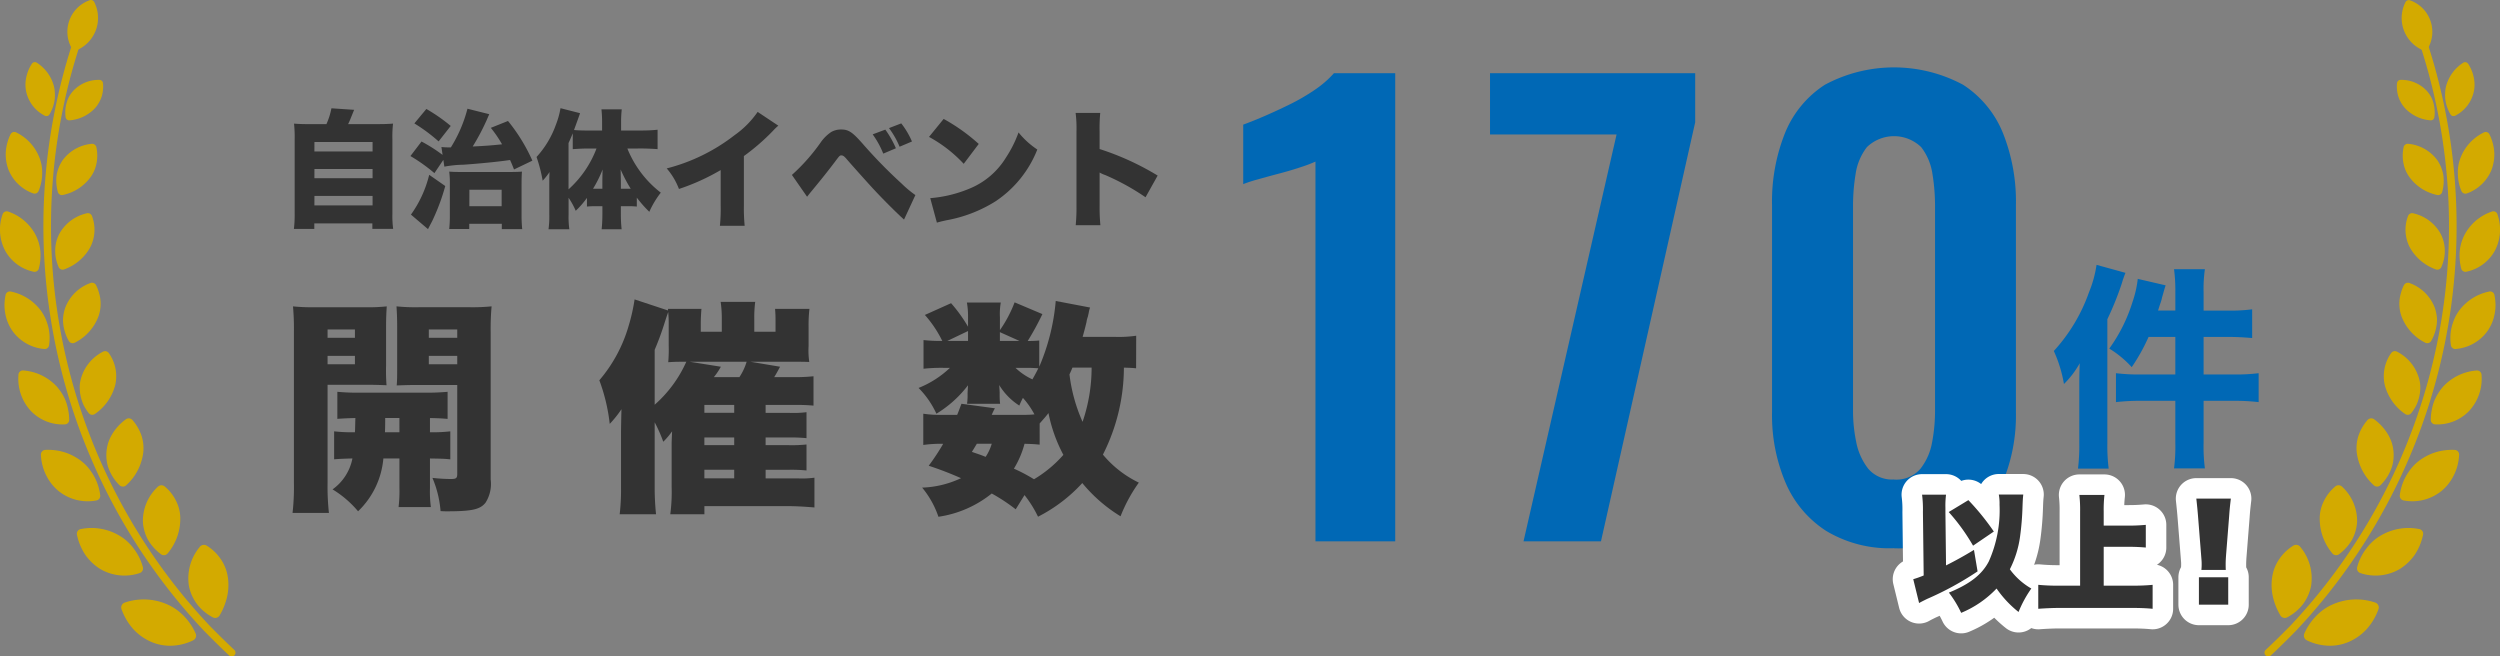 <svg id="グループ_15254" data-name="グループ 15254" xmlns="http://www.w3.org/2000/svg" xmlns:xlink="http://www.w3.org/1999/xlink" width="290.989" height="76.406" viewBox="0 0 290.989 76.406">
  <rect x="0" y="0" width="290.989" height="76.406" fill="#808080" stroke="none"/>
  <defs>
    <clipPath id="clip-path">
      <rect id="長方形_6826" data-name="長方形 6826" width="290.989" height="76.406" fill="none"/>
    </clipPath>
  </defs>
  <g id="グループ_15253" data-name="グループ 15253" clip-path="url(#clip-path)">
    <path id="パス_105705" data-name="パス 105705" d="M14.316.031a3.89,3.89,0,0,0-2.054,5.627.426.426,0,0,0,.569.181A4.081,4.081,0,0,0,14.868.261a.427.427,0,0,0-.551-.23" transform="translate(-3.889 0)" fill="#d3aa00"/>
    <path id="パス_105706" data-name="パス 105706" d="M5.173,11.016a4.541,4.541,0,0,0-.672,1.7,3.858,3.858,0,0,0,.055,1.7,4.108,4.108,0,0,0,2.115,2.63.413.413,0,0,0,.569-.162,4.513,4.513,0,0,0,.582-1.638,4.415,4.415,0,0,0,.033-.822,3.96,3.96,0,0,0-.109-.8A4.642,4.642,0,0,0,5.762,10.89a.417.417,0,0,0-.589.126" transform="translate(-1.469 -3.586)" fill="#d3aa00"/>
    <path id="パス_105707" data-name="パス 105707" d="M15.758,14.284a4.058,4.058,0,0,1-.166,1.6,3.92,3.92,0,0,1-.756,1.31,4.561,4.561,0,0,1-2.949,1.423.425.425,0,0,1-.479-.352,4.125,4.125,0,0,1,.117-1.691,3.513,3.513,0,0,1,.3-.743,3.727,3.727,0,0,1,.467-.643,4.021,4.021,0,0,1,3.016-1.279.422.422,0,0,1,.446.376" transform="translate(-3.769 -4.611)" fill="#d3aa00"/>
    <path id="パス_105708" data-name="パス 105708" d="M1.553,23.26A5.46,5.46,0,0,0,1,25.359a5.109,5.109,0,0,0,.312,2A4.85,4.85,0,0,0,4.175,30.12a.5.5,0,0,0,.646-.278,5.358,5.358,0,0,0,.417-2,4.729,4.729,0,0,0-.323-1.889,5.463,5.463,0,0,0-2.7-2.922.48.48,0,0,0-.664.233" transform="translate(-0.329 -7.616)" fill="#d3aa00"/>
    <path id="パス_105709" data-name="パス 105709" d="M14.459,25.416a4.609,4.609,0,0,1,.025,1.866A4.007,4.007,0,0,1,13.8,28.9a5.361,5.361,0,0,1-3.219,2.091.488.488,0,0,1-.6-.336A4.823,4.823,0,0,1,9.84,28.67a4.4,4.4,0,0,1,.7-1.725,4.731,4.731,0,0,1,3.341-1.9.509.509,0,0,1,.58.376" transform="translate(-3.246 -8.3)" fill="#d3aa00"/>
    <path id="パス_105710" data-name="パス 105710" d="M.3,37.152a5.292,5.292,0,0,0,.3,4.225,4.93,4.93,0,0,0,3.3,2.445.508.508,0,0,0,.62-.371A5.69,5.69,0,0,0,4.7,42.378a5.592,5.592,0,0,0-.009-1.032A5.28,5.28,0,0,0,4.1,39.457,5.654,5.654,0,0,0,.954,36.826a.505.505,0,0,0-.656.326" transform="translate(0 -12.198)" fill="#d3aa00"/>
    <path id="パス_105711" data-name="パス 105711" d="M13.891,37.444a4.488,4.488,0,0,1-.2,3.644,5.621,5.621,0,0,1-3.01,2.565.508.508,0,0,1-.666-.261,5.3,5.3,0,0,1-.323-1.01,4.559,4.559,0,0,1-.076-1,4.215,4.215,0,0,1,.476-1.856,4.851,4.851,0,0,1,3.165-2.386.513.513,0,0,1,.635.307" transform="translate(-3.187 -12.305)" fill="#d3aa00"/>
    <path id="パス_105712" data-name="パス 105712" d="M.906,51.174a6.378,6.378,0,0,0-.126,1.17A5.538,5.538,0,0,0,.9,53.457,5,5,0,0,0,1.749,55.4,5.062,5.062,0,0,0,5.4,57.443a.509.509,0,0,0,.573-.454,5.512,5.512,0,0,0-.1-2.148,5.015,5.015,0,0,0-.152-.49c-.054-.16-.114-.318-.182-.471a5.007,5.007,0,0,0-.5-.871A5.812,5.812,0,0,0,1.521,50.76a.508.508,0,0,0-.616.414" transform="translate(-0.259 -16.824)" fill="#d3aa00"/>
    <path id="パス_105713" data-name="パス 105713" d="M14.816,49.51a4.774,4.774,0,0,1,.357.945,4.329,4.329,0,0,1-.1,2.762A5.656,5.656,0,0,1,12.366,56.2a.526.526,0,0,1-.712-.176A5.175,5.175,0,0,1,11,54.041a4.79,4.79,0,0,1-.029-.5,4.464,4.464,0,0,1,.041-.493,4.568,4.568,0,0,1,.235-.947,4.9,4.9,0,0,1,2.884-2.82.53.53,0,0,1,.686.227" transform="translate(-3.637 -16.324)" fill="#d3aa00"/>
    <path id="パス_105714" data-name="パス 105714" d="M3.21,65.016a5.513,5.513,0,0,0,1.418,4.178,5.1,5.1,0,0,0,3.965,1.591.526.526,0,0,0,.524-.537A6.057,6.057,0,0,0,9,69.124a5.369,5.369,0,0,0-.279-1.036,5.089,5.089,0,0,0-.765-1.35,5.08,5.08,0,0,0-.324-.4,5.9,5.9,0,0,0-3.851-1.828.525.525,0,0,0-.575.5" transform="translate(-1.061 -21.388)" fill="#d3aa00"/>
    <path id="パス_105715" data-name="パス 105715" d="M17.265,61.369a4.647,4.647,0,0,1,.751,3.706,5.873,5.873,0,0,1-2.35,3.367.53.53,0,0,1-.739-.086,5.39,5.39,0,0,1-.592-.929A5,5,0,0,1,14,66.44a4.754,4.754,0,0,1-.12-1,3.538,3.538,0,0,1,.112-.988,5.024,5.024,0,0,1,2.558-3.224.534.534,0,0,1,.719.142" transform="translate(-4.6 -20.272)" fill="#d3aa00"/>
    <path id="パス_105716" data-name="パス 105716" d="M7.121,78.931a5.931,5.931,0,0,0,.632,2.391,5.515,5.515,0,0,0,1.428,1.8,5.409,5.409,0,0,0,4.376,1.1.548.548,0,0,0,.465-.634,6.158,6.158,0,0,0-.717-2.2,7.352,7.352,0,0,0-.614-.906,5.374,5.374,0,0,0-.763-.767,5.7,5.7,0,0,0-.912-.61A5.968,5.968,0,0,0,10,78.651a6.522,6.522,0,0,0-2.353-.321.544.544,0,0,0-.525.6" transform="translate(-2.36 -25.966)" fill="#d3aa00"/>
    <path id="パス_105717" data-name="パス 105717" d="M21.537,73.016a5.472,5.472,0,0,1,1.059,1.8,4.748,4.748,0,0,1,.222,1.955,6.153,6.153,0,0,1-1.972,3.844.565.565,0,0,1-.787.02,5.332,5.332,0,0,1-1.242-1.868,3.975,3.975,0,0,1-.261-1.03,4.905,4.905,0,0,1-.02-1.048,4.808,4.808,0,0,1,.205-1.025,4.975,4.975,0,0,1,.456-.984,5.952,5.952,0,0,1,1.565-1.707.575.575,0,0,1,.776.045" transform="translate(-6.138 -24.149)" fill="#d3aa00"/>
    <path id="パス_105718" data-name="パス 105718" d="M13.4,92.749a6.6,6.6,0,0,0,.981,2.336,6.006,6.006,0,0,0,1.71,1.62,5.557,5.557,0,0,0,4.586.488.572.572,0,0,0,.385-.713,6.127,6.127,0,0,0-1.049-2.124,5.486,5.486,0,0,0-1.634-1.5,6.351,6.351,0,0,0-4.536-.791.551.551,0,0,0-.443.683" transform="translate(-4.436 -30.484)" fill="#d3aa00"/>
    <path id="パス_105719" data-name="パス 105719" d="M27.4,84.621a5.056,5.056,0,0,1,1.324,1.667,4.518,4.518,0,0,1,.506,1.942A6.248,6.248,0,0,1,27.78,92.4a.566.566,0,0,1-.789.13,5.627,5.627,0,0,1-1.531-1.708,5.052,5.052,0,0,1-.581-2.064A5.416,5.416,0,0,1,26.6,84.687a.593.593,0,0,1,.795-.066" transform="translate(-8.246 -28.013)" fill="#d3aa00"/>
    <path id="パス_105720" data-name="パス 105720" d="M21.151,105.531a6.993,6.993,0,0,0,1.382,2.32,6.127,6.127,0,0,0,2.045,1.456,5.525,5.525,0,0,0,2.406.455,6.166,6.166,0,0,0,2.486-.618.611.611,0,0,0,.3-.81,6.924,6.924,0,0,0-1.418-2.078,6.027,6.027,0,0,0-1.947-1.33,6.809,6.809,0,0,0-4.88-.184.6.6,0,0,0-.374.789" transform="translate(-7 -34.605)" fill="#d3aa00"/>
    <path id="パス_105721" data-name="パス 105721" d="M34.915,94.954a5.368,5.368,0,0,1,1.63,1.547,4.993,4.993,0,0,1,.814,1.956,6.185,6.185,0,0,1-.011,2.237,7.512,7.512,0,0,1-.9,2.363.6.6,0,0,1-.806.253,5.637,5.637,0,0,1-1.86-1.566,5.2,5.2,0,0,1-.92-2.076A5.7,5.7,0,0,1,34.1,95.134a.615.615,0,0,1,.818-.18" transform="translate(-10.869 -31.451)" fill="#d3aa00"/>
    <path id="パス_105722" data-name="パス 105722" d="M29.475,77.6a.441.441,0,0,1-.3-.12c-1.491-1.393-2.923-2.868-2.938-2.882A68.692,68.692,0,0,1,11.751,3.88a.443.443,0,0,1,.832.306,67.8,67.8,0,0,0,14.292,69.8c.009.01,1.428,1.469,2.9,2.848a.443.443,0,0,1-.3.767" transform="translate(-2.506 -1.19)" fill="#d3aa00"/>
    <path id="パス_105723" data-name="パス 105723" d="M418.622.281a4.077,4.077,0,0,0,2.035,5.574.425.425,0,0,0,.569-.18A3.887,3.887,0,0,0,419.174.051a.427.427,0,0,0-.551.23" transform="translate(-138.645 -0.007)" fill="#d3aa00"/>
    <path id="パス_105724" data-name="パス 105724" d="M417.363,14.283a4.058,4.058,0,0,0,.166,1.6,3.91,3.91,0,0,0,.757,1.31,4.558,4.558,0,0,0,2.948,1.423.425.425,0,0,0,.479-.352,4.114,4.114,0,0,0-.117-1.691,3.513,3.513,0,0,0-.3-.743,3.727,3.727,0,0,0-.467-.643,4.021,4.021,0,0,0-3.016-1.279.422.422,0,0,0-.446.376" transform="translate(-138.362 -4.611)" fill="#d3aa00"/>
    <path id="パス_105725" data-name="パス 105725" d="M428.431,11.015a4.536,4.536,0,0,1,.672,1.7,3.857,3.857,0,0,1-.055,1.7,4.108,4.108,0,0,1-2.115,2.63.413.413,0,0,1-.569-.162,4.514,4.514,0,0,1-.582-1.638,4.416,4.416,0,0,1-.033-.822,3.961,3.961,0,0,1,.109-.8,4.642,4.642,0,0,1,1.984-2.728.417.417,0,0,1,.589.126" transform="translate(-141.146 -3.586)" fill="#d3aa00"/>
    <path id="パス_105726" data-name="パス 105726" d="M418.476,25.415a4.6,4.6,0,0,0-.026,1.867,4.013,4.013,0,0,0,.688,1.618,5.357,5.357,0,0,0,3.219,2.091.489.489,0,0,0,.6-.336,4.812,4.812,0,0,0,.133-1.987,4.381,4.381,0,0,0-.7-1.725,4.734,4.734,0,0,0-3.342-1.9.508.508,0,0,0-.579.376" transform="translate(-138.7 -8.3)" fill="#d3aa00"/>
    <path id="パス_105727" data-name="パス 105727" d="M431.644,23.259a5.484,5.484,0,0,1,.558,2.1,5.11,5.11,0,0,1-.311,2,4.85,4.85,0,0,1-2.868,2.765.5.5,0,0,1-.646-.278,5.357,5.357,0,0,1-.416-2,4.717,4.717,0,0,1,.323-1.889,5.459,5.459,0,0,1,2.7-2.922.481.481,0,0,1,.665.233" transform="translate(-141.879 -7.615)" fill="#d3aa00"/>
    <path id="パス_105728" data-name="パス 105728" d="M419.147,37.443a4.485,4.485,0,0,0,.2,3.644,5.619,5.619,0,0,0,3.01,2.565.508.508,0,0,0,.666-.261,5.313,5.313,0,0,0,.324-1.009,4.607,4.607,0,0,0,.075-1,4.214,4.214,0,0,0-.475-1.856,4.854,4.854,0,0,0-3.166-2.386.512.512,0,0,0-.634.307" transform="translate(-138.862 -12.305)" fill="#d3aa00"/>
    <path id="パス_105729" data-name="パス 105729" d="M432.669,37.151a5.292,5.292,0,0,1-.3,4.225,4.932,4.932,0,0,1-3.3,2.445.508.508,0,0,1-.62-.371,5.689,5.689,0,0,1-.171-1.073,5.588,5.588,0,0,1,.009-1.032,5.265,5.265,0,0,1,.59-1.888,5.654,5.654,0,0,1,3.142-2.632.505.505,0,0,1,.656.326" transform="translate(-141.977 -12.198)" fill="#d3aa00"/>
    <path id="パス_105730" data-name="パス 105730" d="M418.314,49.509a4.772,4.772,0,0,0-.357.945,4.328,4.328,0,0,0,.1,2.762,5.658,5.658,0,0,0,2.707,2.981.526.526,0,0,0,.712-.176,5.174,5.174,0,0,0,.655-1.982,4.786,4.786,0,0,0,.029-.5,4.467,4.467,0,0,0-.041-.493,4.566,4.566,0,0,0-.235-.947A4.9,4.9,0,0,0,419,49.283a.53.53,0,0,0-.686.227" transform="translate(-138.504 -16.324)" fill="#d3aa00"/>
    <path id="パス_105731" data-name="パス 105731" d="M431.794,51.173a6.313,6.313,0,0,1,.126,1.17,5.533,5.533,0,0,1-.123,1.113,4.992,4.992,0,0,1-.846,1.946,5.06,5.06,0,0,1-3.652,2.04.509.509,0,0,1-.573-.454,5.512,5.512,0,0,1,.1-2.148,5.012,5.012,0,0,1,.152-.49c.054-.16.114-.318.182-.471a5.006,5.006,0,0,1,.5-.871,5.812,5.812,0,0,1,3.517-2.249.508.508,0,0,1,.616.414" transform="translate(-141.451 -16.824)" fill="#d3aa00"/>
    <path id="パス_105732" data-name="パス 105732" d="M415.932,61.368a4.647,4.647,0,0,0-.751,3.706,5.873,5.873,0,0,0,2.35,3.367.53.53,0,0,0,.739-.086,5.429,5.429,0,0,0,.592-.929,5,5,0,0,0,.337-.988,4.753,4.753,0,0,0,.12-1,3.541,3.541,0,0,0-.112-.988,5.024,5.024,0,0,0-2.558-3.224.534.534,0,0,0-.719.142" transform="translate(-137.608 -20.272)" fill="#d3aa00"/>
    <path id="パス_105733" data-name="パス 105733" d="M429.159,65.015a5.513,5.513,0,0,1-1.418,4.178,5.1,5.1,0,0,1-3.965,1.591.526.526,0,0,1-.524-.537,6.058,6.058,0,0,1,.114-1.124,5.375,5.375,0,0,1,.279-1.036,6.068,6.068,0,0,1,1.089-1.745,5.9,5.9,0,0,1,3.851-1.828.525.525,0,0,1,.575.5" transform="translate(-140.32 -21.388)" fill="#d3aa00"/>
    <path id="パス_105734" data-name="パス 105734" d="M411.626,73.015a5.472,5.472,0,0,0-1.059,1.8,4.736,4.736,0,0,0-.221,1.955,6.148,6.148,0,0,0,1.971,3.844.564.564,0,0,0,.787.02,5.332,5.332,0,0,0,1.242-1.868,3.975,3.975,0,0,0,.261-1.03,4.857,4.857,0,0,0,.02-1.047,4.763,4.763,0,0,0-.205-1.025,5.012,5.012,0,0,0-.455-.984,5.965,5.965,0,0,0-1.566-1.707.575.575,0,0,0-.776.045" transform="translate(-136.035 -24.149)" fill="#d3aa00"/>
    <path id="パス_105735" data-name="パス 105735" d="M424.757,78.93a5.931,5.931,0,0,1-.632,2.391,5.515,5.515,0,0,1-1.428,1.8,5.408,5.408,0,0,1-4.376,1.1.548.548,0,0,1-.465-.634,6.158,6.158,0,0,1,.717-2.2,7.351,7.351,0,0,1,.614-.906,5.343,5.343,0,0,1,.764-.767,5.659,5.659,0,0,1,.912-.61,5.97,5.97,0,0,1,1.017-.451,6.522,6.522,0,0,1,2.353-.321.544.544,0,0,1,.525.6" transform="translate(-138.528 -25.966)" fill="#d3aa00"/>
    <path id="パス_105736" data-name="パス 105736" d="M405.742,84.62a5.056,5.056,0,0,0-1.324,1.667,4.518,4.518,0,0,0-.506,1.942A6.252,6.252,0,0,0,405.36,92.4a.566.566,0,0,0,.789.13,5.627,5.627,0,0,0,1.531-1.708,5.052,5.052,0,0,0,.581-2.064,5.416,5.416,0,0,0-1.725-4.076.593.593,0,0,0-.795-.066" transform="translate(-133.905 -28.013)" fill="#d3aa00"/>
    <path id="パス_105737" data-name="パス 105737" d="M418.089,92.748a6.6,6.6,0,0,1-.981,2.336,6.006,6.006,0,0,1-1.71,1.62,5.557,5.557,0,0,1-4.586.488.571.571,0,0,1-.384-.713,6.114,6.114,0,0,1,1.048-2.124,5.487,5.487,0,0,1,1.634-1.5,6.353,6.353,0,0,1,4.537-.791.551.551,0,0,1,.443.683" transform="translate(-136.061 -30.483)" fill="#d3aa00"/>
    <path id="パス_105738" data-name="パス 105738" d="M398.074,94.953a5.36,5.36,0,0,0-1.63,1.547,4.993,4.993,0,0,0-.814,1.956,6.184,6.184,0,0,0,.011,2.237,7.51,7.51,0,0,0,.9,2.363.6.6,0,0,0,.806.253,5.637,5.637,0,0,0,1.86-1.566,5.2,5.2,0,0,0,.92-2.076,5.7,5.7,0,0,0-1.233-4.535.614.614,0,0,0-.817-.18" transform="translate(-131.13 -31.45)" fill="#d3aa00"/>
    <path id="パス_105739" data-name="パス 105739" d="M409.833,105.53a6.983,6.983,0,0,1-1.382,2.32,6.118,6.118,0,0,1-2.044,1.456,5.526,5.526,0,0,1-2.407.455,6.165,6.165,0,0,1-2.485-.618.611.611,0,0,1-.3-.81,6.923,6.923,0,0,1,1.418-2.078,6.028,6.028,0,0,1,1.947-1.33,6.809,6.809,0,0,1,4.88-.184.6.6,0,0,1,.374.789" transform="translate(-132.996 -34.605)" fill="#d3aa00"/>
    <path id="パス_105740" data-name="パス 105740" d="M394.741,77.6a.443.443,0,0,1-.3-.767c1.475-1.378,2.893-2.838,2.907-2.852A67.8,67.8,0,0,0,411.633,4.185a.443.443,0,0,1,.832-.306,68.691,68.691,0,0,1-14.479,70.71c-.019.019-1.451,1.493-2.942,2.887a.441.441,0,0,1-.3.12" transform="translate(-130.721 -1.19)" fill="#d3aa00"/>
    <path id="パス_105741" data-name="パス 105741" d="M224.882,67.231v-44.2a15.341,15.341,0,0,1-1.581.606q-1.178.4-2.59.773t-2.59.707a15.668,15.668,0,0,0-1.648.538V18.729q.941-.336,2.354-.941t2.993-1.379a23.749,23.749,0,0,0,2.96-1.715,11.669,11.669,0,0,0,2.253-1.951h7.131V67.231Z" transform="translate(-71.767 -4.224)" fill="#0068b5"/>
    <path id="パス_105742" data-name="パス 105742" d="M263.344,67.23l10.831-47.358H259.443V12.742h23.881V18.46L272.358,67.23Z" transform="translate(-86.012 -4.224)" fill="#0068b5"/>
    <path id="パス_105743" data-name="パス 105743" d="M322.744,67.7a14.311,14.311,0,0,1-7.9-2.018,12.5,12.5,0,0,1-4.709-5.583A20.066,20.066,0,0,1,308.55,51.9V27.746a21.465,21.465,0,0,1,1.513-8.375,12.07,12.07,0,0,1,4.642-5.617,17.018,17.018,0,0,1,16.077,0,12.063,12.063,0,0,1,4.642,5.617,21.466,21.466,0,0,1,1.513,8.375V51.9a20.076,20.076,0,0,1-1.581,8.208,12.508,12.508,0,0,1-4.709,5.583,14.312,14.312,0,0,1-7.9,2.018m0-8a3.7,3.7,0,0,0,3.094-1.278,6.941,6.941,0,0,0,1.346-3.094,19.578,19.578,0,0,0,.336-3.566V27.88a23.086,23.086,0,0,0-.3-3.733,6.686,6.686,0,0,0-1.312-3.128,4.548,4.548,0,0,0-6.322,0,6.685,6.685,0,0,0-1.312,3.128,23,23,0,0,0-.3,3.733V51.761a17.782,17.782,0,0,0,.37,3.566,7.226,7.226,0,0,0,1.379,3.094,3.62,3.62,0,0,0,3.027,1.278" transform="translate(-102.293 -3.891)" fill="#0068b5"/>
    <path id="パス_105744" data-name="パス 105744" d="M55.016,73.889a27.883,27.883,0,0,0,.158,3.5H50.94a27.131,27.131,0,0,0,.158-3.55V56.349a29.278,29.278,0,0,0-.106-3,22.29,22.29,0,0,0,2.656.1h5.575a21.131,21.131,0,0,0,2.682-.1c-.052.788-.079,1.367-.079,2.392v4.5a22.355,22.355,0,0,0,.053,2.288c-.552-.026-1.447-.053-2.156-.053H55.016Zm0-16.882H58.2v-.973H55.016Zm0,3.077H58.2V59.11H55.016Zm.763,7.81A18.46,18.46,0,0,0,58.2,68c.027-.316.027-.868.053-1.657-.92.026-1.5.052-2.1.1V63.292a25.712,25.712,0,0,0,2.814.1h7.1a27.308,27.308,0,0,0,2.919-.1v3.155c-.631-.053-.973-.079-2.052-.1V68a17.817,17.817,0,0,0,2.367-.106v3.26c-.737-.079-1.157-.079-2.367-.1v3.445a13.663,13.663,0,0,0,.106,2.209h-3.76a15.661,15.661,0,0,0,.1-2.235V71.048H61.511A9.673,9.673,0,0,1,58.566,77.2a11.958,11.958,0,0,0-2.971-2.55,5.764,5.764,0,0,0,2.314-3.6c-1,.026-1.6.053-2.13.1Zm5.943-1.552c0,.658,0,1-.027,1.657h1.683V66.342ZM74,73.494a4.066,4.066,0,0,1-.6,2.709c-.632.789-1.578,1-4.55,1-.132,0-.316,0-.683-.026a12.283,12.283,0,0,0-.947-3.866,20.514,20.514,0,0,0,2.1.132c.657,0,.789-.079.789-.6V62.5H65.219c-.816,0-1.368.026-2.156.052.053-.578.053-1.078.053-2.314v-4.5c0-.92-.027-1.656-.079-2.392a21.676,21.676,0,0,0,2.682.1h5.733a22.3,22.3,0,0,0,2.656-.1A29.369,29.369,0,0,0,74,56.323ZM66.8,57.007H70.11v-.973H66.8Zm0,3.077H70.11V59.11H66.8Z" transform="translate(-16.888 -17.688)" fill="#333"/>
    <path id="パス_105745" data-name="パス 105745" d="M126.894,61.178a19.634,19.634,0,0,0,2.393-.1v3.418a18.537,18.537,0,0,0-1.946-.078h-3.629v.92h2.709a12.288,12.288,0,0,0,2.051-.078v3.023a18.225,18.225,0,0,0-2.051-.079h-2.709v.894h2.709a16.223,16.223,0,0,0,2.051-.079v3.023a18.158,18.158,0,0,0-2.024-.079h-2.735v1h3.682a10.925,10.925,0,0,0,2-.079V76.35c-1.183-.1-2.209-.157-3.208-.157h-9.6v.947h-3.971a19.6,19.6,0,0,0,.158-3.156V68.856c0-.158.027-.788.053-1.367A8.98,8.98,0,0,1,111.8,68.7a17.18,17.18,0,0,0-1-2.261v7.547a29.869,29.869,0,0,0,.158,3.156h-4.233a23.554,23.554,0,0,0,.157-3.05V67.778c0-.6.027-1.973.053-2.866a12.794,12.794,0,0,1-1.367,1.709,21.105,21.105,0,0,0-1.21-5.075,16.952,16.952,0,0,0,3.419-6.364,21.217,21.217,0,0,0,.684-3.05l3.892,1.289v-.185h3.891c-.052.6-.078,1.184-.078,1.709v.947h2.445V54.446a13.163,13.163,0,0,0-.132-2.025H122.5a14.639,14.639,0,0,0-.106,2.052v1.42h2.473v-1c0-.711,0-.947-.053-1.657h4a16.594,16.594,0,0,0-.1,2.078v2.235a9.374,9.374,0,0,0,.079,1.867c-.579-.026-.894-.026-1.762-.026H121.95l3.445.579c-.342.631-.42.788-.684,1.209ZM114.166,59.39c-.789,0-.947,0-1.788.052a17.044,17.044,0,0,0,.053-2V54.761c0-.394-.027-.788-.053-1.156-.158.42-.21.6-.368,1.078A34.1,34.1,0,0,1,110.8,58v6.39a14.527,14.527,0,0,0,3.681-5Zm4.339.579c-.079.131-.132.237-.184.315a7.729,7.729,0,0,1-.632.894h2.972a6.571,6.571,0,0,0,.841-1.788h-6.627Zm1.551,4.444h-3.471v.92h3.471Zm-3.471,4.681h3.471V68.2h-3.471Zm0,3.865h3.471v-1h-3.471Z" transform="translate(-34.598 -17.283)" fill="#333"/>
    <path id="パス_105746" data-name="パス 105746" d="M185.263,60.244c-.526-.053-.685-.053-1.421-.079A22.506,22.506,0,0,1,181.4,70.289a12.44,12.44,0,0,0,4.181,3.26,18.118,18.118,0,0,0-2.13,3.919A17.626,17.626,0,0,1,179,73.6a18.086,18.086,0,0,1-5.154,3.918A13.238,13.238,0,0,0,172.273,75l-1.025,1.656a21.269,21.269,0,0,0-2.788-1.84,12.832,12.832,0,0,1-6.205,2.709,10.739,10.739,0,0,0-1.894-3.392,11.555,11.555,0,0,0,4.523-1.1,39.622,39.622,0,0,0-3.761-1.447,25.627,25.627,0,0,0,1.683-2.55,13.893,13.893,0,0,0-2.314.131V65.529a12.72,12.72,0,0,0,2.235.132h1.709c.211-.5.263-.684.5-1.289l3.892.526a6.7,6.7,0,0,0-.368.763h3.524a12.77,12.77,0,0,0,1.446-.053,9.583,9.583,0,0,0-1.341-1.92,9.489,9.489,0,0,0-.421.894,7.4,7.4,0,0,1-2.34-2.392c.026.316.053.763.053.894v.473a8.041,8.041,0,0,0,.052.816h-3.839a1.4,1.4,0,0,1,.027-.289l.026-.447v-.42c0-.184.026-.552.052-1a13.29,13.29,0,0,1-3.681,3.313,10.334,10.334,0,0,0-2.077-3,11.447,11.447,0,0,0,3.655-2.34h-.763a19.022,19.022,0,0,0-2.314.106v-3.34a16.52,16.52,0,0,0,2.183.1,13.492,13.492,0,0,0-2.025-3.023l3.05-1.368a17.5,17.5,0,0,1,1.972,2.735V54.328a9.088,9.088,0,0,0-.131-1.736h3.944a7.391,7.391,0,0,0-.1,1.709v1.5a14.8,14.8,0,0,0,1.709-3.234l3.235,1.367a32.533,32.533,0,0,1-1.709,3.129,12.33,12.33,0,0,0,1.341-.053V60.06a24.7,24.7,0,0,0,1.92-7.652l4,.762a2.683,2.683,0,0,0-.157.6c0,.026-.053.211-.106.473a2.66,2.66,0,0,0-.158.632c-.184.762-.237.947-.447,1.709h3.733a13.991,13.991,0,0,0,2.5-.132ZM165.7,55.905l-2.419,1.156H165.7Zm1.025,13.121c-.236.394-.315.526-.578.947.763.263,1.025.342,1.6.578a5.32,5.32,0,0,0,.71-1.525Zm4.971-11.965-2.288-1.025v1.025Zm2.34,12.07c-.5-.053-.894-.079-1.762-.1a10.788,10.788,0,0,1-1.236,2.892,19.3,19.3,0,0,1,2.34,1.236,14.175,14.175,0,0,0,3.419-2.84,17.643,17.643,0,0,1-1.735-4.865c-.342.447-.447.552-1.025,1.21Zm-2.814-8.941a7.212,7.212,0,0,0,1.973,1.342c.263-.473.42-.737.684-1.289-.342-.026-.737-.053-1.5-.053Zm6.627-.026c-.131.342-.184.447-.342.789a19.1,19.1,0,0,0,1.525,5.522,19.5,19.5,0,0,0,1.052-6.311Z" transform="translate(-53.025 -17.375)" fill="#333"/>
    <path id="パス_105747" data-name="パス 105747" d="M334.264,88.161a13.562,13.562,0,0,0-.1-2.038h2.79a10.453,10.453,0,0,0-.072,1.531v.521l.072,6.186c1.2-.608,2.11-1.113,3.252-1.807l.419,2.5a36.875,36.875,0,0,1-5.883,3.209c-.289.144-.564.274-.925.476l-.679-2.775a11.557,11.557,0,0,0,1.214-.433Zm5.29-1.4a28.561,28.561,0,0,1,2.963,3.656L340.1,92.064a22.948,22.948,0,0,0-2.834-3.917Zm6.389-.651c-.043.419-.058.593-.087,1.4a32.275,32.275,0,0,1-.289,3.512,11.959,11.959,0,0,1-1.185,3.787,7.966,7.966,0,0,0,2.5,2.24,13.4,13.4,0,0,0-1.488,2.731,12.615,12.615,0,0,1-2.558-2.731,12.012,12.012,0,0,1-4.12,2.832,12.52,12.52,0,0,0-1.431-2.355c2.442-1,3.858-2.1,4.654-3.643a14.629,14.629,0,0,0,1.243-6.591,5.71,5.71,0,0,0-.087-1.185Z" transform="translate(-110.444 -28.548)" fill="none" stroke="#fff" stroke-linejoin="round" stroke-width="4.775"/>
    <path id="パス_105748" data-name="パス 105748" d="M365.761,96.741c.969,0,1.735-.029,2.457-.1v2.789c-.723-.072-1.5-.1-2.414-.1h-8.426c-.781,0-1.691.043-2.471.1V96.64a24.312,24.312,0,0,0,2.471.1h2.4V88.1a15.257,15.257,0,0,0-.087-1.923h2.92a15.113,15.113,0,0,0-.087,1.923v1.648h2.934c.723,0,1.287-.029,1.966-.087V92.3c-.665-.057-1.272-.086-1.966-.086h-2.934v4.524Z" transform="translate(-117.662 -28.569)" fill="none" stroke="#fff" stroke-linejoin="round" stroke-width="4.775"/>
    <path id="パス_105749" data-name="パス 105749" d="M383.018,95.119a6.314,6.314,0,0,0,.029-.795c0-.13,0-.174-.072-1.055l-.348-4.38c-.057-.709-.1-1.142-.2-2.067h4.019c-.1.838-.145,1.272-.2,2.067l-.347,4.38c-.043.564-.057.867-.057,1.2,0,.2,0,.4.014.65Zm-.289.853h3.412v3.194h-3.412Z" transform="translate(-126.785 -28.784)" fill="none" stroke="#fff" stroke-linejoin="round" stroke-width="4.775"/>
    <path id="パス_105750" data-name="パス 105750" d="M334.264,88.161a13.562,13.562,0,0,0-.1-2.038h2.79a10.453,10.453,0,0,0-.072,1.531v.521l.072,6.186c1.2-.608,2.11-1.113,3.252-1.807l.419,2.5a36.875,36.875,0,0,1-5.883,3.209c-.289.144-.564.274-.925.476l-.679-2.775a11.557,11.557,0,0,0,1.214-.433Zm5.29-1.4a28.561,28.561,0,0,1,2.963,3.656L340.1,92.064a22.948,22.948,0,0,0-2.834-3.917Zm6.389-.651c-.043.419-.058.593-.087,1.4a32.275,32.275,0,0,1-.289,3.512,11.959,11.959,0,0,1-1.185,3.787,7.966,7.966,0,0,0,2.5,2.24,13.4,13.4,0,0,0-1.488,2.731,12.615,12.615,0,0,1-2.558-2.731,12.012,12.012,0,0,1-4.12,2.832,12.52,12.52,0,0,0-1.431-2.355c2.442-1,3.858-2.1,4.654-3.643a14.629,14.629,0,0,0,1.243-6.591,5.71,5.71,0,0,0-.087-1.185Z" transform="translate(-110.444 -28.548)" fill="#333"/>
    <path id="パス_105751" data-name="パス 105751" d="M365.761,96.741c.969,0,1.735-.029,2.457-.1v2.789c-.723-.072-1.5-.1-2.414-.1h-8.426c-.781,0-1.691.043-2.471.1V96.64a24.312,24.312,0,0,0,2.471.1h2.4V88.1a15.257,15.257,0,0,0-.087-1.923h2.92a15.113,15.113,0,0,0-.087,1.923v1.648h2.934c.723,0,1.287-.029,1.966-.087V92.3c-.665-.057-1.272-.086-1.966-.086h-2.934v4.524Z" transform="translate(-117.662 -28.569)" fill="#333"/>
    <path id="パス_105752" data-name="パス 105752" d="M383.018,95.119a6.314,6.314,0,0,0,.029-.795c0-.13,0-.174-.072-1.055l-.348-4.38c-.057-.709-.1-1.142-.2-2.067h4.019c-.1.838-.145,1.272-.2,2.067l-.347,4.38c-.043.564-.057.867-.057,1.2,0,.2,0,.4.014.65Zm-.289.853h3.412v3.194h-3.412Z" transform="translate(-126.785 -28.784)" fill="#333"/>
    <path id="パス_105753" data-name="パス 105753" d="M54.961,20.7a8.11,8.11,0,0,0,.58-1.842l2.643.178c-.1.253-.1.253-.475,1.174-.059.148-.118.267-.223.489h3.356c.906,0,1.322-.014,1.872-.059a13.527,13.527,0,0,0-.075,1.8v8.718a11.46,11.46,0,0,0,.09,1.737H60.307v-.638H53.55V32.9H51.174a13.208,13.208,0,0,0,.09-1.723V22.442a14.09,14.09,0,0,0-.075-1.8c.55.045.966.059,1.872.059Zm-1.4,3.179h6.772v-1.1H53.565Zm0,3.118h6.772v-1.07H53.565Zm0,3.164h6.772v-1.1H53.565Z" transform="translate(-16.966 -6.253)" fill="#333"/>
    <path id="パス_105754" data-name="パス 105754" d="M74.256,26.429a19.27,19.27,0,0,0-2.792-1.989l1.292-1.693a18.348,18.348,0,0,1,2.451,1.56l-.134-.921a7.049,7.049,0,0,0,.773.045h.326a16.08,16.08,0,0,0,1.931-4.5l2.539.638c-.059.133-.1.207-.267.608a25.712,25.712,0,0,1-1.663,3.149c1.322-.06,2.138-.119,3.416-.253a13.622,13.622,0,0,0-1.307-1.916l2-.8a20.443,20.443,0,0,1,2.837,4.618L83.523,26c-.223-.564-.282-.7-.461-1.1-1.41.209-3.727.431-5.465.55a12.824,12.824,0,0,0-2.183.223l-.119-.787Zm1.262,1.5a23.958,23.958,0,0,1-1.366,3.742c-.148.342-.193.4-.475.951a3.154,3.154,0,0,0-.163.327l-1.99-1.693a13.292,13.292,0,0,0,2.124-4.633Zm-2.2-8.97a19.877,19.877,0,0,1,2.837,1.975l-1.411,1.8a19.863,19.863,0,0,0-2.822-2.094Zm4.99,13.975H75.979a14.872,14.872,0,0,0,.074-1.663V27.707a10.532,10.532,0,0,0-.074-1.456c.386.03.8.045,1.456.045h5.376c.8,0,1.233-.015,1.634-.045-.03.372-.045.772-.045,1.529v3.4a16.479,16.479,0,0,0,.074,1.767H82.1v-.624H78.31Zm.015-2.659h3.757V28.36H78.326Z" transform="translate(-23.692 -6.276)" fill="#333"/>
    <path id="パス_105755" data-name="パス 105755" d="M103.995,23.533a12.263,12.263,0,0,0,3.891,5.138,10.61,10.61,0,0,0-1.337,2.228,14.344,14.344,0,0,1-1.455-1.648V30.29a9.073,9.073,0,0,0-.965-.045h-.891v.965a16.066,16.066,0,0,0,.089,1.723H101a17.391,17.391,0,0,0,.088-1.737v-.951h-.861a9.314,9.314,0,0,0-.936.045V29.281a10.336,10.336,0,0,1-1.307,1.5,8.537,8.537,0,0,0-.832-1.515v1.961a10.376,10.376,0,0,0,.09,1.707H94.817a10.927,10.927,0,0,0,.09-1.707V27.8c0-.847,0-.965.029-1.529a7.958,7.958,0,0,1-.8,1.009,17.487,17.487,0,0,0-.713-2.762A11.021,11.021,0,0,0,95.663,20.8a9.861,9.861,0,0,0,.55-1.961l2.272.58c-.09.282-.09.282-.7,1.96.416.045,1.054.059,1.589.059h1.678v-1.1a13.014,13.014,0,0,0-.074-1.366h2.361c-.044.475-.074.891-.074,1.381v1.084h2.347a18.12,18.12,0,0,0,1.9-.09v2.257c-.683-.044-1.291-.074-1.826-.074Zm-4.678,0c-.43,0-1.039.029-1.678.074V21.765c-.193.461-.253.61-.491,1.129v5.391a12.181,12.181,0,0,0,3.253-4.752Zm1.767,4.188c0-.8.015-1.4.03-1.753A13.708,13.708,0,0,1,100,28.211h1.084Zm3.3.49a16.606,16.606,0,0,1-1.174-2.243c.015.683.03,1.2.03,1.663v.58h1.144Z" transform="translate(-30.972 -6.246)" fill="#333"/>
    <path id="パス_105756" data-name="パス 105756" d="M129.083,21.089a5.3,5.3,0,0,0-.579.549,24.917,24.917,0,0,1-3.431,2.985v5.717a21.056,21.056,0,0,0,.09,2.406h-2.882a20.02,20.02,0,0,0,.09-2.391v-4.1a25.254,25.254,0,0,1-4.856,2.2,8,8,0,0,0-1.425-2.392,21.516,21.516,0,0,0,7.885-3.86,10.873,10.873,0,0,0,2.7-2.718Z" transform="translate(-38.487 -6.46)" fill="#333"/>
    <path id="パス_105757" data-name="パス 105757" d="M137.889,27.484a22.2,22.2,0,0,0,3.342-3.773,4.659,4.659,0,0,1,1.247-1.233,2.312,2.312,0,0,1,1.129-.282c.876,0,1.307.282,2.524,1.664a57.536,57.536,0,0,0,4.53,4.633,12.951,12.951,0,0,0,1.6,1.336l-1.322,2.852c-.876-.787-2.361-2.272-3.415-3.4-.535-.565-2.466-2.718-3.327-3.713-.223-.253-.371-.356-.534-.356-.209,0-.209,0-.787.772-.787,1.04-1.47,1.9-2.673,3.356-.149.179-.163.193-.549.683Zm10.871-5.273a11.267,11.267,0,0,1,1.232,2.169l-1.47.624a10.472,10.472,0,0,0-1.233-2.243Zm1.856-.727a9.518,9.518,0,0,1,1.247,2.108l-1.441.609a9.924,9.924,0,0,0-1.233-2.168Z" transform="translate(-45.714 -7.123)" fill="#333"/>
    <path id="パス_105758" data-name="パス 105758" d="M163.464,20.707a21.654,21.654,0,0,1,4.084,2.911L165.8,25.934a15.849,15.849,0,0,0-4.04-3.134Zm-1.56,9.222a14.885,14.885,0,0,0,4.47-1.07,8.929,8.929,0,0,0,4.352-3.668,13.661,13.661,0,0,0,1.455-2.911,9.616,9.616,0,0,0,2.184,1.99,12.938,12.938,0,0,1-4.842,6.014,16.081,16.081,0,0,1-5.777,2.228c-.579.133-.668.148-1.07.267Z" transform="translate(-53.627 -6.865)" fill="#333"/>
    <path id="パス_105759" data-name="パス 105759" d="M187.3,32.731a21.179,21.179,0,0,0,.089-2.271V21.816a14.088,14.088,0,0,0-.1-2.154h2.866a19.158,19.158,0,0,0-.075,2.169v2.034a31.521,31.521,0,0,1,6.758,3.089l-1.411,2.525A27.442,27.442,0,0,0,190.75,26.9a3.58,3.58,0,0,1-.668-.3V30.46a21.716,21.716,0,0,0,.09,2.271Z" transform="translate(-62.092 -6.519)" fill="#333"/>
    <path id="パス_105760" data-name="パス 105760" d="M360.58,60.234c0-.83,0-1.306.051-2.663a10.6,10.6,0,0,1-1.835,2.413,15.6,15.6,0,0,0-1.18-3.844,19.82,19.82,0,0,0,4.094-6.833,13.58,13.58,0,0,0,.879-3.191l3.366.929a12.5,12.5,0,0,0-.426,1.231,35.475,35.475,0,0,1-1.683,4.17v14.5A21.675,21.675,0,0,0,364,69.83H360.43a22.062,22.062,0,0,0,.15-2.914Zm11.18-10.928a19.116,19.116,0,0,0-.151-2.688H375.2a16.124,16.124,0,0,0-.15,2.713v2.11h2.888a19.219,19.219,0,0,0,2.764-.15v3.341c-1.281-.1-1.91-.126-2.764-.126h-2.888v4.371h3.517a22.02,22.02,0,0,0,2.889-.15v3.366a23.371,23.371,0,0,0-2.839-.151h-3.567v4.849a19.7,19.7,0,0,0,.15,3.015h-3.593a19.8,19.8,0,0,0,.151-3.015V61.942h-3.969a23.693,23.693,0,0,0-2.94.151V58.726a22.178,22.178,0,0,0,2.914.15h3.995V54.506h-3.115a21.924,21.924,0,0,1-1.96,3.517,11.821,11.821,0,0,0-2.612-2.161,18.591,18.591,0,0,0,2.688-5.377,12.6,12.6,0,0,0,.628-2.738l3.241.753c-.126.4-.126.4-.427,1.457a3.513,3.513,0,0,1-.2.678c-.05.176-.15.453-.251.8h2.01Z" transform="translate(-118.56 -15.288)" fill="#0068b5"/>
  </g>
</svg>
